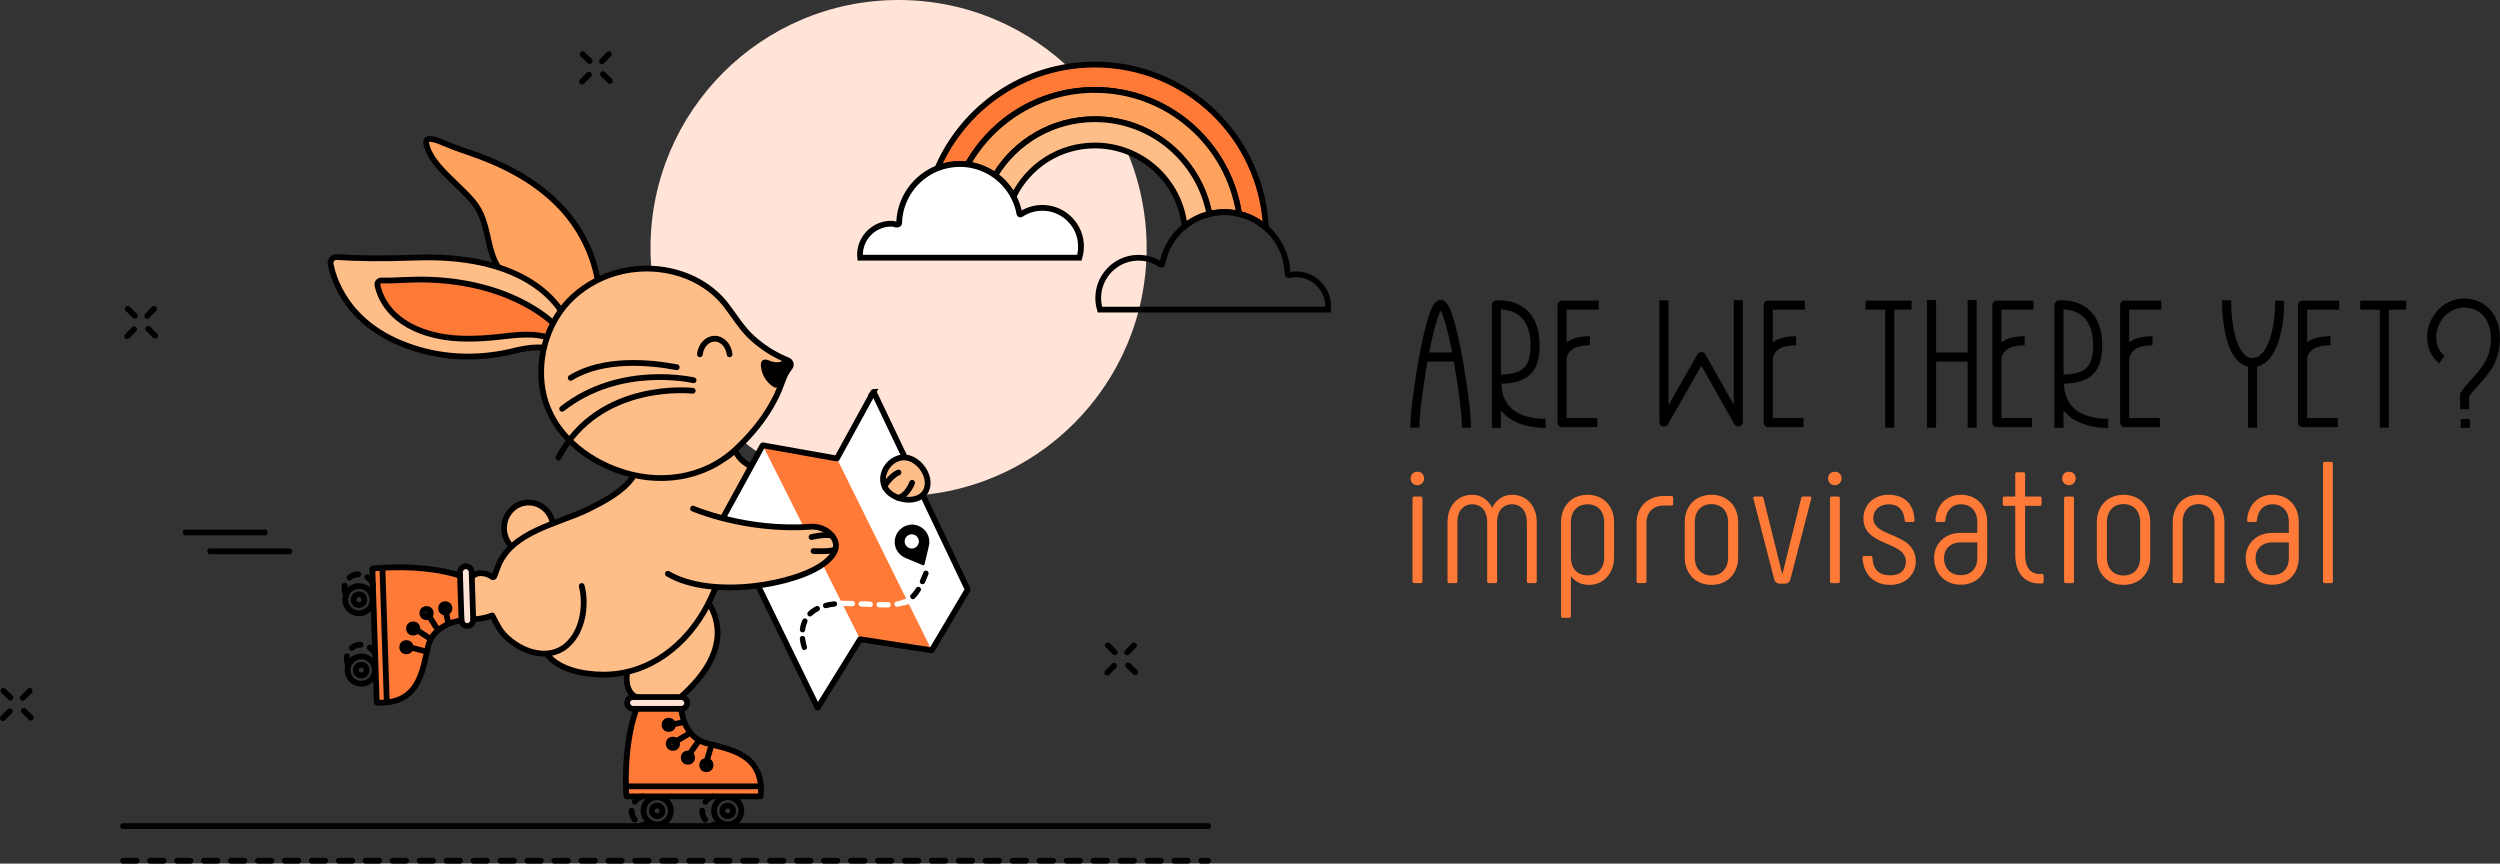 <?xml version="1.0" encoding="UTF-8"?> <svg xmlns="http://www.w3.org/2000/svg" id="Layer_1" data-name="Layer 1" viewBox="0 0 1298.39 448.53"><rect x="0" y="0" width="1298.39" height="448.53" fill="#333333" stroke="none"/><defs><style> .cls-1 { stroke-dasharray: 5; } .cls-1, .cls-2, .cls-3, .cls-4 { fill: none; } .cls-1, .cls-2, .cls-3, .cls-4, .cls-5 { stroke: #000; stroke-miterlimit: 10; stroke-width: 3px; } .cls-1, .cls-2, .cls-3, .cls-5 { stroke-linecap: round; } .cls-6 { fill: #fe7a36; } .cls-7, .cls-5 { fill: #fff; } .cls-8 { fill: #ffbe88; } .cls-3 { stroke-dasharray: 7; } .cls-9 { fill: #ffa25e; } .cls-10 { fill: #ffe4d7; } </style></defs><g><path d="M763.96,222.14l-4.71-.07c.09-5.77-1.69-20.44-4.14-34.11-.01-.06-.02-.12-.04-.19h-13.7c-.01.06-.02.12-.04.19-2.45,13.67-4.23,28.33-4.14,34.11l-4.71.07c-.09-6.04,1.65-20.58,4.14-34.58,1.32-7.43,2.74-14,4.09-19.01,2.23-8.28,3.83-10.57,4.83-11.57.99-.99,1.98-1.19,2.66-1.18h.03c.66-.01,1.67.2,2.66,1.18,1.01,1,2.6,3.28,4.84,11.57,1.35,5.01,2.76,11.58,4.08,19.01,2.49,14,4.23,28.54,4.14,34.58ZM754.2,183.06c-2.58-13.22-4.74-19.53-5.97-21.81-1.22,2.28-3.39,8.59-5.97,21.81h11.94Z"></path><path d="M802.7,217.52v4.71c-5.05,0-12.31-.8-18.2-4.6-1.96-1.26-3.62-2.78-4.98-4.53v9.13h-4.71v-63.83c0-1.19.89-2.19,2.07-2.34.37-.05,9.21-1.06,15.84,4.8,4.56,4.04,6.88,10.21,6.88,18.36,0,7.1-1.5,11.9-4.73,15.11-3.16,3.14-7.88,4.7-15.09,4.95.28,15.86,14.44,18.24,22.92,18.24ZM779.52,194.57c5.93-.2,9.78-1.35,12.03-3.59,2.28-2.26,3.34-6,3.34-11.76,0-6.74-1.78-11.73-5.29-14.83-3.37-2.98-7.6-3.61-10.08-3.7v33.88Z"></path><path d="M813.62,160.83v16.94c2.89-2.13,6.96-3.19,12.12-3.13l-.05,4.71c-4.8-.05-8.36,1.03-10.3,3.12-1.41,1.52-1.71,3.26-1.77,4.17v30.48s15.93,0,15.93,0v4.71h-18.3c-.62,0-1.22-.25-1.66-.69-.44-.44-.69-1.04-.69-1.67v-32.07c0-.18,0-.42,0-.71v-28.22c0-1.3,1.06-2.35,2.36-2.35h19.02v4.71h-16.67Z"></path><path d="M905.14,155.87v63.27c0,1.07-.72,2.01-1.76,2.28-1.04.27-2.12-.19-2.65-1.12l-17.1-30.37-17.41,30.49c-.43.75-1.21,1.19-2.04,1.19-.2,0-.4-.03-.6-.08-1.03-.27-1.75-1.21-1.75-2.28v-63.27h4.71v54.4l14.96-26.21c.2-.35.49-.65.84-.86l.15-.09c.54-.32,1.2-.41,1.81-.25.61.16,1.13.57,1.45,1.12l14.68,26.07v-54.29h4.71Z"></path><path d="M920.71,160.83v16.94c2.89-2.13,6.96-3.19,12.12-3.13l-.05,4.71c-4.8-.05-8.36,1.03-10.3,3.12-1.41,1.52-1.71,3.26-1.77,4.17v30.48s15.93,0,15.93,0v4.71h-18.3c-.62,0-1.22-.25-1.67-.69-.44-.44-.69-1.04-.69-1.67v-32.07c0-.18,0-.42,0-.71v-28.22c0-1.3,1.06-2.35,2.36-2.35h19.02v4.71h-16.67Z"></path><path d="M992.81,156.12v4.71h-9.01v61.29h-4.71v-61.29h-10.18v-4.71h23.89Z"></path><path d="M1026.6,155.81v66.32h-4.71v-34.35h-16.36v34.35h-4.71v-66.32h4.71v27.26h16.36v-27.26h4.71Z"></path><path d="M1039.44,160.83v16.94c2.89-2.13,6.96-3.19,12.12-3.13l-.05,4.71c-4.8-.05-8.36,1.03-10.3,3.12-1.41,1.52-1.71,3.26-1.77,4.17v30.48s15.93,0,15.93,0v4.71h-18.3c-.62,0-1.22-.25-1.67-.69-.44-.44-.69-1.04-.69-1.67v-32.07c0-.18,0-.42,0-.71v-28.22c0-1.3,1.06-2.35,2.36-2.35h19.02v4.71h-16.67Z"></path><path d="M1094.89,217.52v4.71c-5.05,0-12.31-.8-18.2-4.6-1.96-1.26-3.62-2.78-4.98-4.53v9.13h-4.71v-63.83c0-1.19.89-2.19,2.07-2.34.37-.05,9.21-1.06,15.84,4.8,4.56,4.04,6.88,10.21,6.88,18.36,0,7.1-1.5,11.9-4.73,15.11-3.16,3.14-7.88,4.7-15.09,4.95.28,15.86,14.44,18.24,22.92,18.24ZM1071.71,194.57c5.93-.2,9.78-1.35,12.03-3.59,2.28-2.26,3.34-6,3.34-11.76,0-6.74-1.78-11.73-5.29-14.83-3.37-2.98-7.6-3.61-10.08-3.7v33.88Z"></path><path d="M1105.82,160.83v16.94c2.89-2.13,6.96-3.19,12.12-3.13l-.05,4.71c-4.8-.05-8.36,1.03-10.3,3.12-1.41,1.52-1.71,3.26-1.77,4.17v30.48s15.93,0,15.93,0v4.71h-18.3c-.62,0-1.22-.25-1.66-.69-.44-.44-.69-1.04-.69-1.67v-32.07c0-.18,0-.42,0-.71v-28.22c0-1.3,1.06-2.35,2.36-2.35h19.02v4.71h-16.67Z"></path><path d="M1181.62,156.17h4.71c0,14.13-3.21,25.74-8.58,31.07-1.67,1.65-3.51,2.71-5.51,3.17v31.71h-4.71v-31.7c-1.92-.43-3.69-1.44-5.28-3.01-2.78-2.76-4.91-7.19-6.33-13.18-1.25-5.24-1.9-11.57-1.9-18.3h4.71c0,13.17,2.62,23.96,6.85,28.14,1.3,1.29,2.69,1.91,4.25,1.9h.04c1.66.02,3.15-.66,4.57-2.06,4.43-4.4,7.19-15.02,7.19-27.73h0Z"></path><path d="M1198.23,160.83v16.94c2.89-2.13,6.96-3.19,12.12-3.13l-.05,4.71c-4.8-.05-8.36,1.03-10.3,3.12-1.41,1.52-1.71,3.26-1.77,4.17v30.48s15.93,0,15.93,0v4.71h-18.3c-.62,0-1.22-.25-1.67-.69-.44-.44-.69-1.04-.69-1.67v-32.07c0-.18,0-.42,0-.71v-28.22c0-1.3,1.06-2.35,2.36-2.35h19.02v4.71h-16.67Z"></path><path d="M1249.68,156.12v4.71h-9.01v61.29h-4.71v-61.29h-10.17v-4.71h23.89Z"></path><path d="M1297.21,184.39c-1.82,6.57-5.84,11.02-9.72,15.32-1.74,1.93-3.53,3.91-5.11,6.08v6.73h-4.71v-7.49c0-.48.15-.95.42-1.35,1.84-2.64,3.9-4.92,5.9-7.13,3.68-4.08,7.15-7.93,8.68-13.43,1.73-6.25,1.17-12.83-1.46-17.19-1.87-3.09-4.7-5.07-8.41-5.87-1.47-.32-2.95-.4-4.39-.25-4.1.43-7.87,2.77-10.36,6.42-2.6,3.81-3.45,8.61-2.29,12.82.67,2.43,2.04,4.46,3.84,5.71l-2.69,3.87c-2.7-1.88-4.72-4.83-5.69-8.33-1.55-5.61-.48-11.71,2.93-16.72,3.26-4.79,8.28-7.88,13.75-8.46,1.94-.21,3.92-.09,5.88.33,4.96,1.07,8.92,3.85,11.45,8.04,3.33,5.51,4.07,13.32,1.97,20.89ZM1278,222.17v-4.57h4.71v4.57h-4.71Z"></path></g><g><path class="cls-6" d="M732.61,248.5c0-2.07,1.44-3.51,3.51-3.51s3.51,1.44,3.51,3.51c0,1.89-1.53,3.51-3.51,3.51s-3.51-1.53-3.51-3.51ZM733.6,301.96v-43.2c0-.54.36-.9.9-.9h3.33c.54,0,.9.36.9.9v43.2c0,.54-.36.9-.9.9h-3.33c-.54,0-.9-.36-.9-.9Z"></path><path class="cls-6" d="M798.13,271.09v30.87c0,.54-.36.9-.9.9h-3.33c-.54,0-.9-.36-.9-.9v-30.87c0-5.4-2.79-9.18-7.74-9.18s-7.74,3.78-7.74,9.18v30.87c0,.54-.36.9-.9.9h-3.33c-.54,0-.9-.36-.9-.9v-30.87c0-5.4-2.79-9.18-7.74-9.18s-7.74,3.78-7.74,9.18v30.87c0,.54-.36.9-.9.9h-3.33c-.54,0-.9-.36-.9-.9v-30.87c0-8.1,5.04-14.13,12.87-14.13,4.68,0,8.37,2.79,10.35,6.75,1.89-3.96,5.58-6.75,10.26-6.75,7.83,0,12.87,6.03,12.87,14.13Z"></path><path class="cls-6" d="M838.27,271.09v18.54c0,8.1-5.49,14.13-12.96,14.13-4.32,0-7.29-1.8-9.45-4.5v20.7c0,.54-.36.9-.9.9h-3.33c-.54,0-.9-.36-.9-.9v-48.87c0-8.1,5.49-14.13,13.77-14.13s13.77,6.03,13.77,14.13ZM833.14,271.09c0-5.4-3.24-9.18-8.64-9.18s-8.64,3.78-8.64,9.18v18.54c0,5.4,3.24,9.18,8.64,9.18s8.64-3.78,8.64-9.18v-18.54Z"></path><path class="cls-6" d="M849.97,301.96v-30.51c0-8.28,6.03-13.86,14.13-13.86h3.96c.54,0,.9.36.9.9v3.15c0,.54-.36.9-.9.9h-3.96c-5.31,0-9,3.33-9,8.91v30.51c0,.54-.36.9-.9.9h-3.33c-.54,0-.9-.36-.9-.9Z"></path><path class="cls-6" d="M874.99,289.63v-18.54c0-8.1,5.49-14.13,13.86-14.13s13.86,6.03,13.86,14.13v18.54c0,8.1-5.49,14.13-13.86,14.13s-13.86-6.03-13.86-14.13ZM897.49,289.63v-18.54c0-5.49-3.24-9.27-8.64-9.27s-8.64,3.78-8.64,9.27v18.54c0,5.49,3.24,9.27,8.64,9.27s8.64-3.78,8.64-9.27Z"></path><path class="cls-6" d="M936.46,257.86h3.51c.63,0,.9.36.72.99l-10.8,41.94c-.36,1.53-1.44,2.34-3.06,2.34h-2.34c-1.62,0-2.7-.81-3.06-2.34l-10.8-41.94c-.18-.63.09-.99.72-.99h3.51c.54,0,.9.27.99.81l9.81,39.69,9.81-39.69c.09-.54.45-.81.99-.81Z"></path><path class="cls-6" d="M949.42,248.5c0-2.07,1.44-3.51,3.51-3.51s3.51,1.44,3.51,3.51c0,1.89-1.53,3.51-3.51,3.51s-3.51-1.53-3.51-3.51ZM950.41,301.96v-43.2c0-.54.36-.9.9-.9h3.33c.54,0,.9.36.9.9v43.2c0,.54-.36.9-.9.9h-3.33c-.54,0-.9-.36-.9-.9Z"></path><path class="cls-6" d="M967.33,289.63c0-.54.36-.9.9-.9h3.33c.54,0,.9.27.9.9.27,6.12,3.33,9.18,9.27,9.18,5.4,0,8.1-2.97,8.1-7.2,0-10.89-22.05-7.47-22.05-22.5,0-6.57,5.13-12.15,12.96-12.15,8.82,0,13.23,5.22,13.59,13.23,0,.54-.36.9-.9.9h-3.33c-.54,0-.9-.27-.9-.9-.27-4.77-2.97-8.28-8.19-8.28-4.86,0-8.1,2.97-8.1,7.2,0,10.44,22.05,7.02,22.05,22.5,0,6.57-5.22,12.15-13.23,12.15-8.64,0-14.04-5.58-14.4-14.13Z"></path><path class="cls-6" d="M1004.5,289.72c0-7.11,5.49-12.96,13.68-12.96h8.73v-5.85c0-5.22-3.15-9-8.46-9-4.77,0-7.74,3.33-8.1,8.28-.09.63-.36.9-.9.9h-3.33c-.54,0-.9-.36-.9-.9.45-7.65,5.49-13.23,13.23-13.23,8.28,0,13.59,6.03,13.59,13.95v18.81c0,8.01-5.4,13.95-13.68,13.95s-13.86-5.94-13.86-13.95ZM1026.91,289.72v-8.01h-8.73c-5.31,0-8.55,3.6-8.55,8.01,0,5.31,3.24,9,8.73,9s8.55-3.69,8.55-9Z"></path><path class="cls-6" d="M1061.38,298.99v3.15c0,.54-.36.9-.9.9h-1.17c-8.01,0-12.69-5.58-12.69-15.12v-25.2h-5.58c-.54,0-.9-.36-.9-.9v-3.06c0-.54.36-.9.9-.9h5.58v-11.7c0-.54.36-.9.9-.9h3.33c.54,0,.9.36.9.9v11.7h7.65c.54,0,.9.36.9.9v3.06c0,.54-.36.9-.9.9h-7.65v25.2c0,6.66,2.61,10.17,7.56,10.17h1.17c.63,0,.9.36.9.9Z"></path><path class="cls-6" d="M1071.01,248.5c0-2.07,1.44-3.51,3.51-3.51s3.51,1.44,3.51,3.51c0,1.89-1.53,3.51-3.51,3.51s-3.51-1.53-3.51-3.51ZM1072,301.96v-43.2c0-.54.36-.9.9-.9h3.33c.54,0,.9.36.9.9v43.2c0,.54-.36.9-.9.9h-3.33c-.54,0-.9-.36-.9-.9Z"></path><path class="cls-6" d="M1089.01,289.63v-18.54c0-8.1,5.49-14.13,13.86-14.13s13.86,6.03,13.86,14.13v18.54c0,8.1-5.49,14.13-13.86,14.13s-13.86-6.03-13.86-14.13ZM1111.51,289.63v-18.54c0-5.49-3.24-9.27-8.64-9.27s-8.64,3.78-8.64,9.27v18.54c0,5.49,3.24,9.27,8.64,9.27s8.64-3.78,8.64-9.27Z"></path><path class="cls-6" d="M1128.43,301.96v-30.87c0-8.1,5.4-14.13,13.41-14.13s13.41,6.03,13.41,14.13v30.87c0,.54-.36.9-.9.9h-3.33c-.54,0-.9-.36-.9-.9v-30.87c0-5.49-3.15-9.27-8.28-9.27s-8.28,3.78-8.28,9.27v30.87c0,.54-.36.9-.9.9h-3.33c-.54,0-.9-.36-.9-.9Z"></path><path class="cls-6" d="M1166.32,289.72c0-7.11,5.49-12.96,13.68-12.96h8.73v-5.85c0-5.22-3.15-9-8.46-9-4.77,0-7.74,3.33-8.1,8.28-.09.63-.36.9-.9.9h-3.33c-.54,0-.9-.36-.9-.9.45-7.65,5.49-13.23,13.23-13.23,8.28,0,13.59,6.03,13.59,13.95v18.81c0,8.01-5.4,13.95-13.68,13.95s-13.86-5.94-13.86-13.95ZM1188.73,289.72v-8.01h-8.73c-5.31,0-8.55,3.6-8.55,8.01,0,5.31,3.24,9,8.73,9s8.55-3.69,8.55-9Z"></path><path class="cls-6" d="M1206.46,301.96v-61.2c0-.54.36-.9.9-.9h3.33c.54,0,.9.36.9.9v61.2c0,.54-.36.9-.9.9h-3.33c-.54,0-.9-.36-.9-.9Z"></path></g><g><line class="cls-2" x1="63.92" y1="429.04" x2="627.39" y2="429.04"></line><g><line class="cls-3" x1="63.92" y1="447.03" x2="627.39" y2="447.03"></line><g><path class="cls-8" d="M375.17,269.33l13.41-26.69c-2.69-1.66-4.29-9.46-6.48-7.09-10.81,11.73-53.72,12.86-53.72,12.86-5.29,7.31-14.71,12.2-22.57,16.12-8.13,4.05-18.91,7.05-28.3,11.7l9.37-5.15c-1.45-5.67-6.43-9.85-12.34-9.85-7.05,0-12.77,5.94-12.77,13.26,0,3.32,1.17,6.36,3.11,8.68l7.45-4.1c-6.16,3.79-11.23,8.67-13.79,15.57-.32.86-1.44,3.61-1.7,4.64-.14.54-.83.98-1.24.59-1.64-1.56-7.16-3.26-9.86-.58v22.53c5.38-.18,9.47-1.8,9.85-2,.02-.01.05,0,.06.02,1.92,3.52,3.24,6.87,5.96,9.83,5.45,5.94,14.12,10.51,22.27,9.97l-.07.13c6.43,8.48,19.49,10.78,29.44,10.82,3.44.01,6.77-.31,10.01-.9,2.9,4.34,3.9,8.87,4.25,11.67.74-.44,1.58-.7,2.43-.69,2.67.04,5.3.54,7.96.76,1.29.11,2.41.58,3.25,1.34l13.15-1.32c25.3-22.73,18.55-40.33,13.86-47.89l-.33.09c4.95-9.73,8.32-20.34,10.07-31.21l-2.77-13.13Z"></path><circle class="cls-10" cx="466.68" cy="128.83" r="128.83"></circle><path class="cls-7" d="M453.58,203.6l-18.9,34.47s-.07.06-.12.06l-38.38-6.85s-.09.01-.12.06l-20.03,36.58s-.02.07,0,.1l48.53,99.45c.04.08.15.08.19,0l21.91-35.41s.07-.06.11-.05l37.04,5.74s.09-.01.11-.05l18.65-31.48s.02-.07,0-.1l-48.82-102.52c-.04-.08-.15-.08-.2,0Z"></path><polygon class="cls-6" points="396.1 231.26 446.71 332 483.9 337.77 434.64 238.14 396.1 231.26"></polygon><g><path class="cls-9" d="M297.4,158.32c3.54-5.24,7.96-9.9,13-13.73-5.87-17.27-14.44-32.76-22.39-40.29-11.56-10.94-25.95-18.52-40.84-23.85-5.51-1.97-10.91-3.67-16.28-5.98-1.52-.65-10.16-4.69-9.56-.28,1.69,12.44,21.51,24.24,27.23,34.7,6.42,11.72,9.74,42.41,19.56,52.18l25.36,4.06c1.15-2.35,2.46-4.63,3.93-6.8Z"></path><path class="cls-4" d="M262.22,143.01c-9.82-9.77-7.24-22.41-13.66-34.13-5.72-10.45-25.54-22.25-27.23-34.7-.6-4.42,8.04-.37,9.56.28,5.37,2.3,10.77,4,16.28,5.98,14.89,5.33,29.29,12.91,40.84,23.85,11.59,10.97,19.5,25.14,22.35,40.87"></path><path class="cls-8" d="M292.87,163.84c-4.78-8.62-22.93-32.14-77.78-30.04-16.46.63-29.61.4-40.09-.3-2.06-.14-3.7,1.72-3.29,3.75,2.02,9.98,10.89,35.67,49.4,45.27,15.07,3.76,30.85,3.42,45.93-.31,7.7-1.9,16.81-3.07,20.88.52"></path><path class="cls-4" d="M292.87,163.84c-4.78-8.62-22.93-32.14-77.78-30.04-16.46.63-29.61.4-40.09-.3-2.06-.14-3.7,1.72-3.29,3.75,2.02,9.98,10.89,35.67,49.4,45.27,15.07,3.76,30.85,3.42,45.93-.31,7.7-1.9,16.81-3.07,20.88.52"></path><path class="cls-6" d="M289.82,170.68s-20.64-23.24-65.84-25.3c-10.74-.49-19.27.64-26.08.36-1.34-.06-2.43,1.08-2.19,2.29,1.18,5.96,6.6,21.25,31.53,26.48,9.76,2.05,25.19,2.05,35.05-.38,5.03-1.25,22.07.1,24.67,2.2"></path><path class="cls-2" d="M289.27,169.73s-19.79-22.37-64.99-24.43c-10.74-.49-19.27.64-26.08.36-1.34-.06-2.43,1.08-2.19,2.29,1.18,5.96,6.6,21.25,31.53,26.48,10.03,2.11,20.4,1.66,30.53.64,9.9-.99,19.64-2.81,29.18,1.17"></path></g><path class="cls-8" d="M320.29,244.1c21.26,7.87,45.26,4.93,62.12-11.01,6.21-5.88,11.89-12.38,16.46-19.62,2.21-3.51,4.21-7.19,5.79-11.02,1.63-3.95,2.72-8.23,5.5-11.58,1.01-1.23.56-3.07-.91-3.68-6.94-2.87-12.71-6.43-18.34-11.47-5.7-5.1-9.46-11.68-14.12-17.63-4.2-5.36-9.78-9.74-15.86-12.79-11.58-5.81-25.19-7.23-37.8-4.4-9.45,2.12-18.29,6.67-25.44,13.22-12.82,11.73-18.71,30.45-16,47.63,3.17,20.08,18.87,34.61,37.23,41.84.45.18.91.35,1.37.52Z"></path><g><line class="cls-2" x1="79.99" y1="160.44" x2="76.44" y2="164.06"></line><line class="cls-2" x1="69.64" y1="171" x2="66.09" y2="174.62"></line><line class="cls-2" x1="80.58" y1="174.32" x2="76.96" y2="170.77"></line><line class="cls-2" x1="70.02" y1="163.97" x2="66.4" y2="160.42"></line></g><g><line class="cls-2" x1="316.2" y1="28.17" x2="312.65" y2="31.79"></line><line class="cls-2" x1="305.85" y1="38.73" x2="302.3" y2="42.36"></line><line class="cls-2" x1="316.79" y1="42.06" x2="313.17" y2="38.51"></line><line class="cls-2" x1="306.23" y1="31.71" x2="302.6" y2="28.16"></line></g><g><line class="cls-2" x1="15.4" y1="358.82" x2="11.85" y2="362.44"></line><line class="cls-2" x1="5.05" y1="369.38" x2="1.5" y2="373"></line><line class="cls-2" x1="15.99" y1="372.71" x2="12.37" y2="369.16"></line><line class="cls-2" x1="5.43" y1="362.36" x2="1.81" y2="358.81"></line></g><g><line class="cls-2" x1="588.96" y1="335.21" x2="585.41" y2="338.83"></line><line class="cls-2" x1="578.61" y1="345.77" x2="575.06" y2="349.39"></line><line class="cls-2" x1="589.55" y1="349.09" x2="585.92" y2="345.55"></line><line class="cls-2" x1="578.98" y1="338.74" x2="575.36" y2="335.19"></line></g><g><path class="cls-6" d="M502.53,85.42c12.98-23.1,37.7-38.72,66.08-38.72,37.96,0,69.4,27.92,74.9,64.35,2.08.5,4.12,1.18,6.07,2.08,2.86,1.31,5.5,3.06,7.86,5.12-2.2-47.16-41.13-84.71-88.83-84.71-36.65,0-68.11,22.17-81.73,53.83,3.68-1.46,7.64-2.2,11.6-2.2,1.37,0,2.72.09,4.04.26Z"></path><path class="cls-2" d="M502.53,85.42c12.98-23.1,37.7-38.72,66.08-38.72,37.96,0,69.4,27.92,74.9,64.35,2.08.5,4.12,1.18,6.07,2.08,2.86,1.31,5.5,3.06,7.86,5.12-2.2-47.16-41.13-84.71-88.83-84.71-36.65,0-68.11,22.17-81.73,53.83,3.68-1.46,7.64-2.2,11.6-2.2,1.37,0,2.72.09,4.04.26Z"></path><path class="cls-9" d="M568.61,46.71c-28.38,0-53.1,15.62-66.08,38.72,5.29.68,10.16,2.67,14.29,5.64,10.62-17.48,29.84-29.15,51.79-29.15,29.56,0,54.15,21.18,59.48,49.18,2.5-.61,5.11-.94,7.79-.94,2.57,0,5.14.31,7.63.91-5.5-36.43-36.94-64.35-74.9-64.35Z"></path><path class="cls-2" d="M568.61,46.71c-28.38,0-53.1,15.62-66.08,38.72,5.29.68,10.16,2.67,14.29,5.64,10.62-17.48,29.84-29.15,51.79-29.15,29.56,0,54.15,21.18,59.48,49.18,2.5-.61,5.11-.94,7.79-.94,2.57,0,5.14.31,7.63.91-5.5-36.43-36.94-64.35-74.9-64.35Z"></path><path class="cls-8" d="M526.37,102.05c7.59-15.68,23.65-26.49,42.24-26.49,24.22,0,44.15,18.36,46.64,41.92,3.7-3.01,8.06-5.22,12.84-6.39-5.33-28.01-29.92-49.18-59.48-49.18-21.95,0-41.17,11.68-51.79,29.15,3.98,2.86,7.26,6.62,9.55,10.99Z"></path><path class="cls-2" d="M526.37,102.05c7.59-15.68,23.65-26.49,42.24-26.49,24.22,0,44.15,18.36,46.64,41.92,3.7-3.01,8.06-5.22,12.84-6.39-5.33-28.01-29.92-49.18-59.48-49.18-21.95,0-41.17,11.68-51.79,29.15,3.98,2.86,7.26,6.62,9.55,10.99Z"></path><path class="cls-2" d="M676.26,142.74c-1.31-.26-2.64-.36-3.97-.29-.82.04-2.07.67-2.85.45-1.03-.29-.74-.76-.8-1.86-.1-1.75-.34-3.48-.72-5.19-.73-3.32-1.99-6.51-3.7-9.44-1.8-3.07-4.1-5.81-6.77-8.15-2.36-2.06-5-3.8-7.86-5.12-1.95-.9-3.98-1.58-6.07-2.08-2.5-.59-5.06-.91-7.63-.91-2.69,0-5.29.33-7.79.94-4.78,1.17-9.14,3.38-12.84,6.39-5.96,4.85-10.19,11.75-11.61,19.63-.06.34-.43.49-.71.3-4.06-2.72-9.11-4.08-14.52-3.35-9.4,1.27-16.89,8.95-17.92,18.38-.32,2.93-.03,5.75.74,8.35h118.48c.04-.4.08-.81.1-1.22.23-8.07-5.63-15.24-13.55-16.84Z"></path><path class="cls-5" d="M561.32,125.8c-.99-9.06-8.19-16.44-17.22-17.66-5.2-.7-10.05.6-13.95,3.22-.27.18-.63.03-.69-.29-.58-3.2-1.63-6.23-3.1-9.01-2.29-4.37-5.58-8.13-9.55-10.99-4.13-2.97-9-4.96-14.29-5.64-1.32-.17-2.67-.26-4.04-.26-3.96,0-7.92.75-11.6,2.2-.53.21-1.05.43-1.56.67-5.85,2.69-10.8,7.19-14.06,12.74-1.65,2.82-2.85,5.89-3.56,9.07-.36,1.64-.59,3.31-.69,4.99-.06,1.06.22,1.51-.77,1.79-.75.22-1.95-.39-2.74-.43-1.28-.07-2.56.02-3.82.28-7.61,1.54-13.24,8.42-13.02,16.18.01.4.05.78.09,1.17h113.84c.75-2.51,1.02-5.22.71-8.03Z"></path></g><path class="cls-6" d="M353.83,368.13s.82,14.64,13.15,17.89c12.31,3.25,29.98,5.59,28.11,27.49,0,.06-.06.11-.12.11h-69.51c-.07,0-.13-.05-.14-.12-.15-1.92-1.82-25.76,5.21-45.37"></path><path class="cls-6" d="M239.7,322.22s-14.58,1.3-17.42,13.71c-2.84,12.39-4.6,30.1-26.51,28.94-.06,0-.11-.05-.11-.12l-2.27-69.35c0-.07.05-.13.12-.14,1.91-.21,25.64-2.65,45.43,3.71"></path><rect class="cls-10" x="325.73" y="362.03" width="31.14" height="6.1" rx="2.98" ry="2.98"></rect><path class="cls-2" d="M353.83,368.13s.82,14.64,13.15,17.89c12.31,3.25,29.98,5.59,28.11,27.49,0,.06-.06.11-.12.11h-69.51c-.07,0-.13-.05-.14-.12-.15-1.92-1.82-25.76,5.21-45.37"></path><line class="cls-2" x1="325.54" y1="408.38" x2="394.52" y2="408.38"></line><circle class="cls-2" cx="347.31" cy="376.45" r="2.17"></circle><circle class="cls-2" cx="349.48" cy="386.27" r="2.17"></circle><circle class="cls-2" cx="357.27" cy="393.49" r="2.17"></circle><line class="cls-2" x1="348" y1="376.45" x2="354.79" y2="375.15"></line><line class="cls-2" x1="350.17" y1="385.57" x2="356.87" y2="381.6"></line><line class="cls-2" x1="357.27" y1="392.8" x2="362.11" y2="385.87"></line><circle class="cls-2" cx="366.87" cy="397.34" r="2.17"></circle><line class="cls-2" x1="366.64" y1="396.68" x2="369.01" y2="388.58"></line><circle class="cls-2" cx="341.3" cy="421.12" r="7.11"></circle><path class="cls-1" d="M338.69,427.73c-.98.48-2.09.76-3.26.76-4.07,0-7.37-3.3-7.37-7.37s3.37-7.81,7.44-7.81"></path><circle class="cls-2" cx="341.3" cy="421.12" r="2.77"></circle><circle class="cls-2" cx="377.94" cy="421.12" r="7.11"></circle><path class="cls-1" d="M375.32,427.73c-.98.48-2.09.76-3.26.76-4.07,0-7.37-3.3-7.37-7.37s3.37-7.81,7.44-7.81"></path><circle class="cls-2" cx="377.94" cy="421.12" r="2.77"></circle><rect class="cls-10" x="226.79" y="306.58" width="31.09" height="6.09" rx="3.04" ry="3.04" transform="translate(543.87 57.29) rotate(88.13)"></rect><rect class="cls-2" x="325.73" y="362.03" width="31.14" height="6.1" rx="2.98" ry="2.98"></rect><rect class="cls-2" x="226.79" y="306.58" width="31.09" height="6.09" rx="3.04" ry="3.04" transform="translate(543.87 57.29) rotate(88.13)"></rect><path class="cls-2" d="M239.7,322.22s-14.58,1.3-17.42,13.71c-2.84,12.39-4.6,30.1-26.51,28.94-.06,0-.11-.05-.11-.12l-2.27-69.35c0-.07.05-.13.12-.14,1.91-.21,25.64-2.65,45.43,3.71"></path><line class="cls-2" x1="198.62" y1="295.31" x2="200.87" y2="364.14"></line><circle class="cls-2" cx="231.25" cy="315.93" r="2.16"></circle><circle class="cls-2" cx="221.53" cy="318.41" r="2.16"></circle><circle class="cls-2" cx="214.58" cy="326.42" r="2.16"></circle><line class="cls-2" x1="231.27" y1="316.62" x2="232.8" y2="323.34"></line><line class="cls-2" x1="222.24" y1="319.08" x2="226.43" y2="325.64"></line><line class="cls-2" x1="215.27" y1="326.39" x2="222.33" y2="331"></line><circle class="cls-2" cx="211.05" cy="336.12" r="2.16"></circle><line class="cls-2" x1="211.7" y1="335.88" x2="219.86" y2="337.97"></line><circle class="cls-2" cx="186.42" cy="311.46" r="7.1"></circle><path class="cls-1" d="M179.74,309.06c-.52-.96-.82-2.06-.86-3.22-.13-4.06,3.05-7.46,7.11-7.59,4.06-.13,7.9,3.1,8.03,7.17"></path><circle class="cls-2" cx="186.42" cy="311.46" r="2.77"></circle><circle class="cls-2" cx="187.62" cy="348.01" r="7.1"></circle><path class="cls-1" d="M180.93,345.62c-.52-.96-.82-2.06-.86-3.22-.13-4.06,3.05-7.46,7.11-7.59,4.06-.13,7.9,3.1,8.03,7.17"></path><circle class="cls-2" cx="187.62" cy="348.01" r="2.77"></circle><path class="cls-2" d="M328.38,248.2c-5.29,7.31-14.71,12.2-22.57,16.12-15.44,7.69-40.4,11.59-47.26,30.11-.32.86-1.44,3.61-1.7,4.64-.14.54-.83.98-1.24.59-1.64-1.56-7.16-3.26-9.86-.58"></path><path class="cls-2" d="M377.94,282.24c-1.8,11.15-5.29,22.06-10.46,31.99-10.73,20.62-30.18,36.24-54.21,36.14-9.95-.04-23.01-2.34-29.44-10.82"></path><path class="cls-2" d="M368.2,313.36c4.69,7.55,11.43,25.15-13.86,47.89"></path><path class="cls-2" d="M326.16,348.9c-.9.17-2.05,10.22,4.19,13.12"></path><path class="cls-2" d="M264.89,282.95c-1.94-2.33-3.11-5.36-3.11-8.68,0-7.33,5.72-13.27,12.77-13.27,5.92,0,10.89,4.18,12.34,9.85"></path><path class="cls-2" d="M302.13,304.34c2.55,10.23.52,23.82-7.9,30.95-10.06,8.51-24.7,2.78-32.6-5.82-2.72-2.96-4.04-6.31-5.96-9.83-.01-.02-.04-.03-.06-.02-.38.21-4.47,1.82-9.85,2"></path><path class="cls-2" d="M453.58,203.6l-18.9,34.47s-.07.06-.12.06l-38.38-6.85s-.09.01-.12.06l-20.03,36.58s-.02.07,0,.1l48.53,99.45c.04.08.15.08.19,0l21.91-35.41s.07-.06.11-.05l37.04,5.74s.09-.01.11-.05l18.65-31.48s.02-.07,0-.1l-48.82-102.52c-.04-.08-.15-.08-.2,0Z"></path><path class="cls-8" d="M476.07,240.01c-2.85-2.2-6.44-3.22-10.03-1.8-6.83,2.7-9.99,11.55-4.96,16.91,5.67,6.04,19.51,6.73,20.66-3.25.47-4.14-1.96-9-5.66-11.86Z"></path><path class="cls-4" d="M476.07,240.01c-2.85-2.2-6.44-3.22-10.03-1.8-6.83,2.7-9.99,11.55-4.96,16.91,5.67,6.04,19.51,6.73,20.66-3.25.47-4.14-1.96-9-5.66-11.86Z"></path><path class="cls-5" d="M459.51,252.86c-.32-.75,3.64-6.12,7.13-7.47"></path><path class="cls-5" d="M473.71,250.76s-2.52,6.83-7.26,7.77"></path><path class="cls-2" d="M382.1,234.37c1.17,3.01,3.79,5.42,6.48,7.09"></path><path class="cls-4" d="M320.29,244.1c21.26,7.87,45.26,4.93,62.12-11.01,6.21-5.88,11.89-12.38,16.46-19.62,2.21-3.51,4.21-7.19,5.79-11.02,1.63-3.95,2.72-8.23,5.5-11.58,1.01-1.23.56-3.07-.91-3.68-6.94-2.87-12.71-6.43-18.34-11.47-5.7-5.1-9.46-11.68-14.12-17.63-4.2-5.36-9.78-9.74-15.86-12.79-11.58-5.81-25.19-7.23-37.8-4.4-9.45,2.12-18.29,6.67-25.44,13.22-12.82,11.73-18.71,30.45-16,47.63,3.17,20.08,18.87,34.61,37.23,41.84.45.18.91.35,1.37.52Z"></path><path class="cls-2" d="M363.5,184c.5-4.56,3.74-8.08,7.68-8.09,3.95-.01,7.22,3.51,7.73,8.09"></path><path class="cls-2" d="M351.47,190.72c-14.19-2.67-38.15-4.89-55.06,5.52"></path><path class="cls-2" d="M360.21,197.5s-37.94-9.04-68.26,14.83"></path><path class="cls-2" d="M359.78,202.95s-48.58-5.63-69.77,34.73"></path><path d="M409.21,187.28c-.76-1.21-2.88.35-3.77.59-1.58.44-3.3.33-4.85-.21-.8-.28-1.56-.67-2.39-.84s-1.78-.06-2.37.54c-.64.64-.72,1.64-.66,2.55.25,4.3,2.62,8.42,6.2,10.81.47.31.98.6,1.54.63.97.05,1.79-.69,2.42-1.42,2.08-2.43,6.04-9.24,3.89-12.65Z"></path><g><line class="cls-2" x1="137.5" y1="276.54" x2="96.45" y2="276.54"></line><line class="cls-2" x1="150.23" y1="286.34" x2="109.17" y2="286.34"></line></g><path d="M478.82,274.1c-2.57-1.71-5.31-2.12-8.14-1.1s-4.86,3.25-5.65,6.03c-.75,2.65-.32,5.12,1.13,7.38,1.02,1.57,2.55,2.74,4.28,3.46,2.95,1.21,5.89,2.44,8.83,3.67.4.17.8-.04.9-.46.73-3.11,1.46-6.21,2.2-9.32.51-2.13.35-4.19-.59-6.18-.7-1.42-1.66-2.61-2.97-3.49ZM476.04,283.92c-2.17,1.94-5.55.83-6.15-2.03-.27-1.33.25-2.74,1.32-3.58,2.18-1.71,5.36-.6,5.95,2.16.27,1.25-.17,2.59-1.12,3.44Z"></path><g><path d="M417.76,337.6c-.57,0-1.1-.35-1.31-.92-.03-.08-.74-2.06-1.05-4.87-.08-.77.47-1.46,1.23-1.54s1.46.47,1.54,1.23c.27,2.45.89,4.2.9,4.22.26.72-.11,1.52-.84,1.79-.16.06-.32.08-.48.08Z"></path><path d="M416.79,328.42c-.06,0-.11,0-.17,0-.76-.09-1.31-.79-1.22-1.56.22-1.76.67-3.4,1.36-4.88.32-.7,1.15-1.01,1.85-.68.7.32,1,1.15.68,1.85-.56,1.22-.94,2.58-1.12,4.05-.09.71-.69,1.23-1.38,1.23Z"></path><path d="M420.68,320.17c-.36,0-.72-.14-.99-.41-.54-.55-.54-1.43.01-1.97,1.15-1.14,2.54-2.13,4.12-2.93.68-.35,1.53-.08,1.88.61.35.69.08,1.53-.61,1.88-1.32.68-2.47,1.49-3.42,2.43-.27.27-.63.4-.98.4Z"></path><path d="M428.8,315.87c-.62,0-1.19-.42-1.35-1.04-.2-.74.25-1.51,1-1.7,1.46-.38,3.07-.67,4.77-.86.76-.08,1.46.47,1.54,1.24.08.77-.47,1.46-1.24,1.54-1.57.17-3.04.43-4.37.78-.12.03-.24.05-.35.05Z"></path><path class="cls-7" d="M460.18,315.5c-1.14,0-2.35-.03-3.63-.07-.77-.03-1.37-.67-1.35-1.44.03-.77.7-1.39,1.44-1.35,1.65.06,3.17.08,4.58.06.77,0,1.41.6,1.42,1.37s-.6,1.41-1.37,1.42c-.36,0-.72,0-1.09,0Z"></path><path class="cls-7" d="M451.95,315.23s-.04,0-.07,0l-.55-.02c-1.3-.06-2.66-.12-4.09-.18-.77-.03-1.37-.68-1.34-1.45.03-.77.68-1.38,1.45-1.34,1.44.06,2.81.12,4.11.18l.55.03c.77.04,1.36.69,1.33,1.46-.03.75-.65,1.33-1.39,1.33Z"></path><path class="cls-7" d="M465.88,315.14c-.68,0-1.27-.49-1.38-1.18-.12-.76.41-1.47,1.17-1.59,1.57-.24,4.31-1.18,5.48-1.73.7-.33.12.54.44,1.24.32.7,1.81,1.22,1.11,1.55-1.41.65-4.78,1.41-6.62,1.69-.07.01-.14.02-.21.02Z"></path><path class="cls-7" d="M442.66,314.87s-.02,0-.04,0c-1.16-.03-2.37-.05-3.62-.07l-1.51-.1.52.1h-.01c-.77,0-1.39-.62-1.4-1.38,0-.77-1.45-1.4-.68-1.41h3.11c1.26.02,2.48.04,3.65.07.77.02,1.38.66,1.36,1.43-.02.76-.64,1.36-1.39,1.36Z"></path><path d="M474.1,311.21c-.36,0-.72-.14-.99-.41-.54-.55-.54-1.43,0-1.97.92-.92,1.78-2.03,2.63-3.41.4-.66,1.26-.86,1.92-.46.66.4.86,1.26.46,1.92-.96,1.57-1.96,2.85-3.03,3.93-.27.27-.63.41-.99.41Z"></path><path d="M479.09,303.43c-.19,0-.39-.04-.58-.13-.7-.32-1.01-1.15-.69-1.85.58-1.26,1.15-2.63,1.75-4.21.28-.72,1.08-1.08,1.8-.81.72.27,1.08,1.08.81,1.8-.62,1.63-1.22,3.06-1.82,4.37-.23.51-.74.81-1.27.81Z"></path></g><path class="cls-8" d="M359.91,264.14s27.16,11.81,60.88,9.43c4.07-.29,8.15,1.12,10.9,4.14,3.04,3.34,4.52,8.37-3.21,14.51-14.42,11.47-58.89,19.21-81.61,5.77"></path><path class="cls-2" d="M359.91,264.14s27.16,11.81,60.88,9.43c4.07-.29,8.15,1.12,10.9,4.14,3.04,3.34,4.52,8.37-3.21,14.51-14.42,11.47-58.89,19.21-81.61,5.77"></path><path class="cls-2" d="M421.46,278.93s6.43-1.68,10.64-.74"></path><path class="cls-2" d="M422.53,286.2s8.14.43,10.88-.67"></path></g></g></g></svg> 
